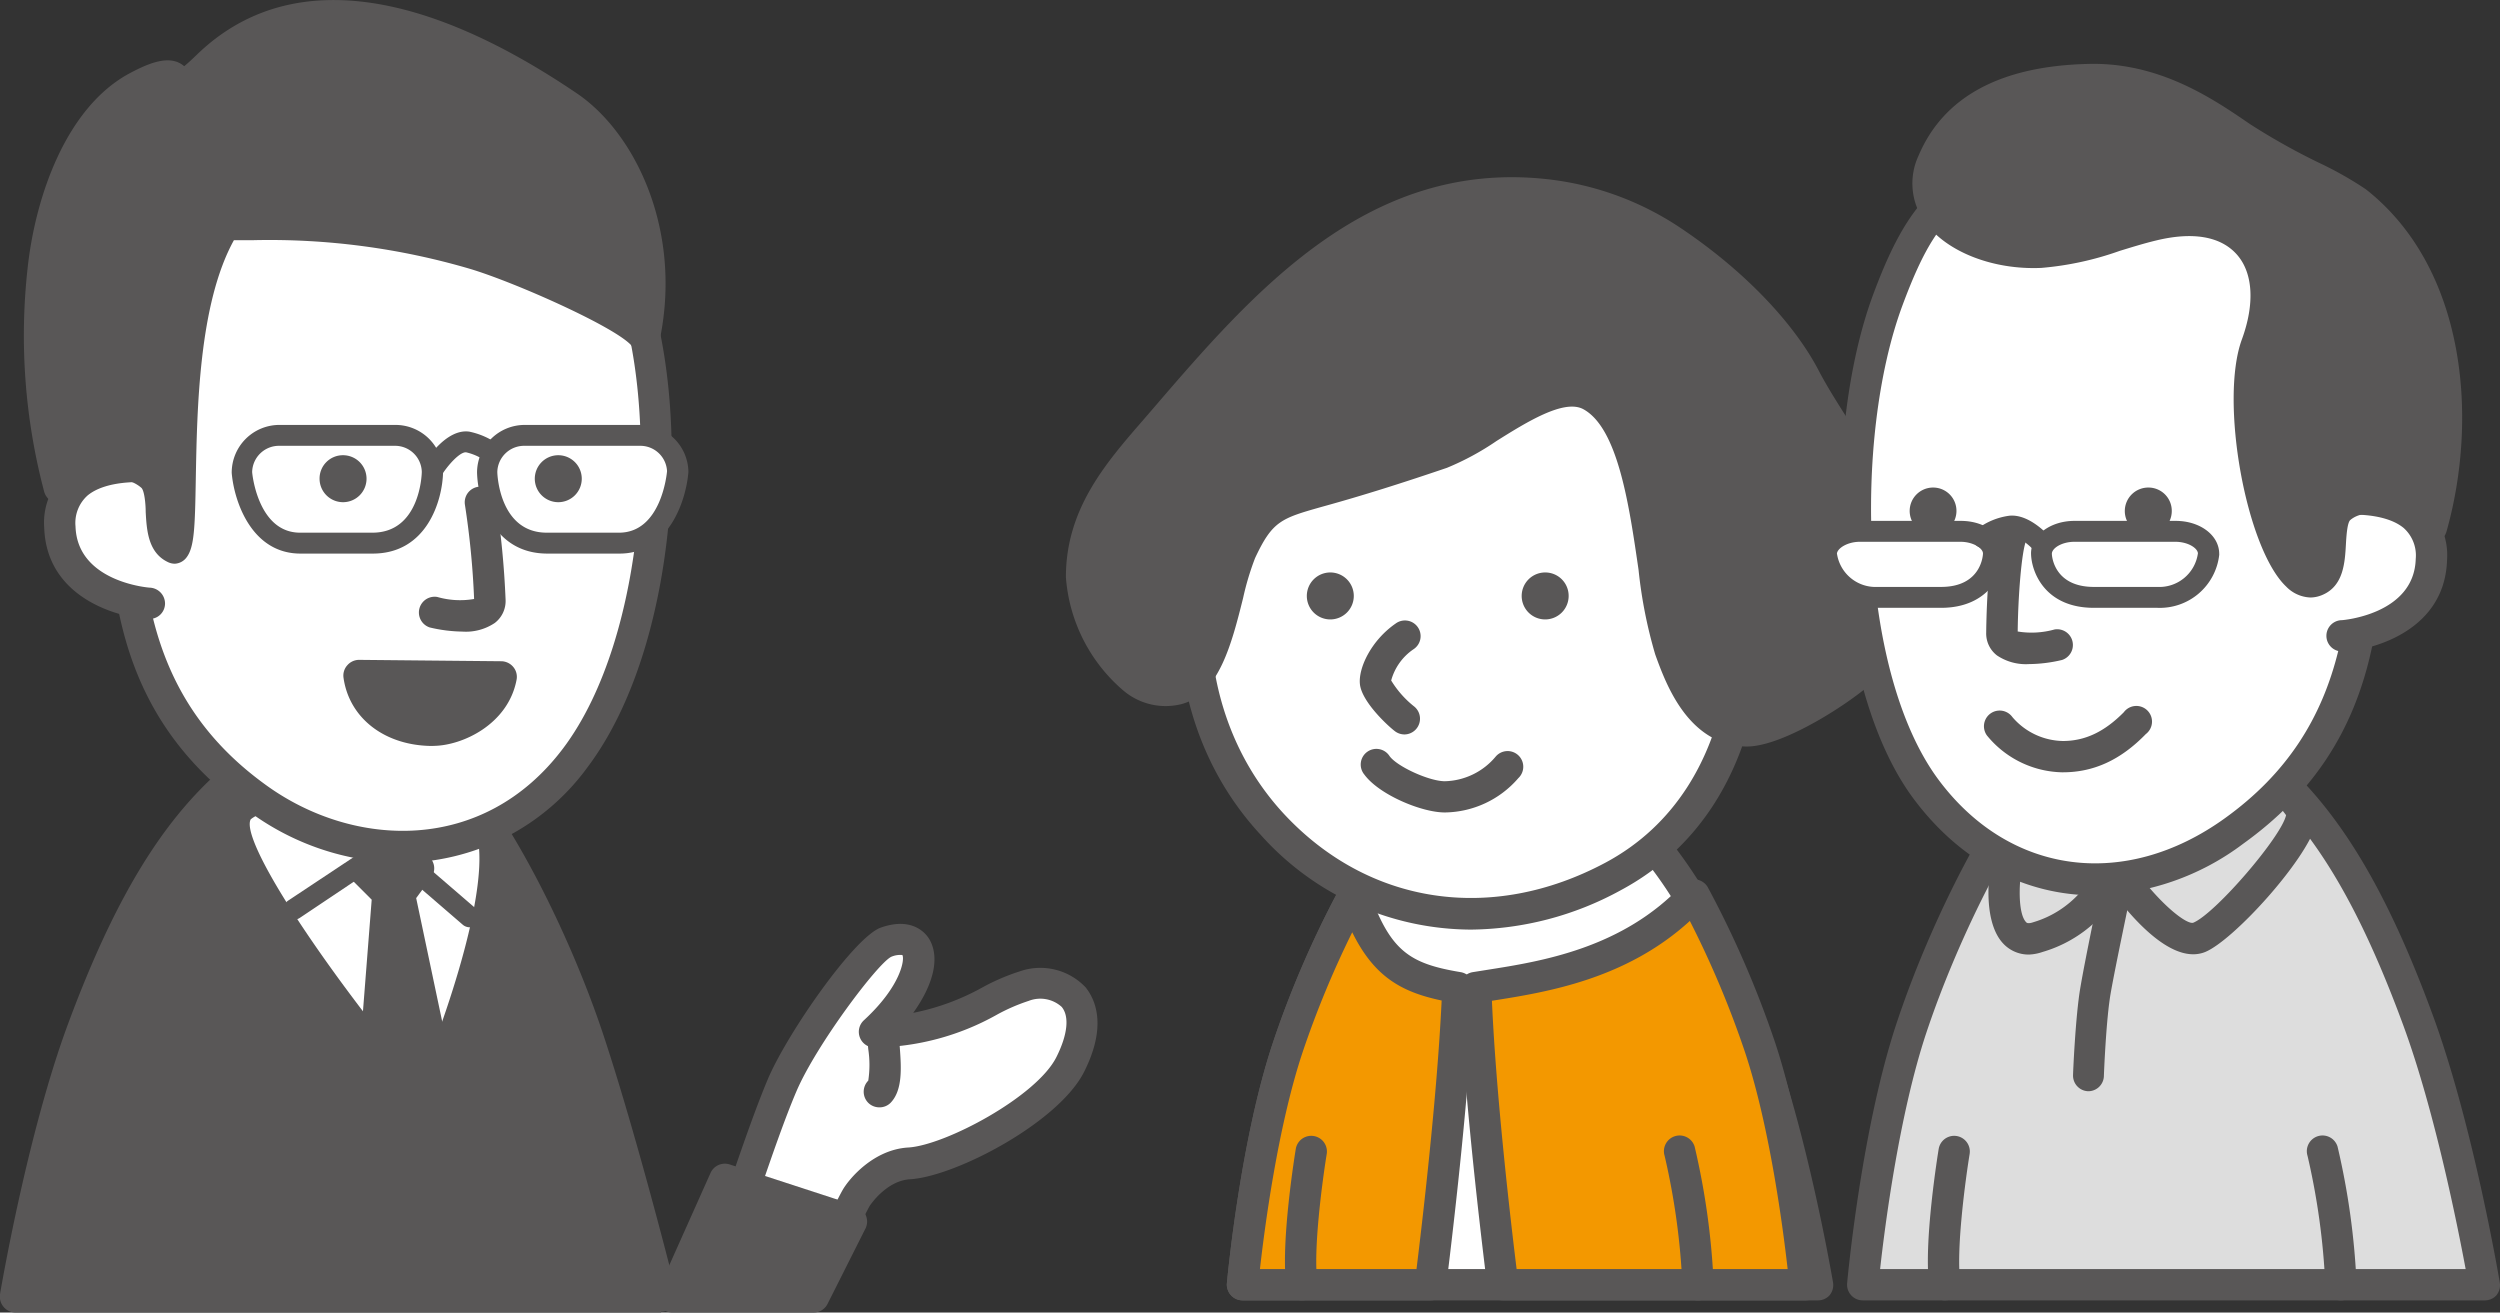 <svg xmlns="http://www.w3.org/2000/svg" viewBox="0 0 271.46 142.52"><rect x="0" y="0" width="271.46" height="142.52" fill="#333333" stroke="none"/><defs><style>.cls-1{fill:#fff;}.cls-2{fill:#595757;}.cls-3{fill:#f39800;}.cls-4{fill:#ddd;}</style></defs><title>img_soudan</title><g id="レイヤー_2" data-name="レイヤー 2"><g id="レイヤー_1-2" data-name="レイヤー 1"><path class="cls-1" d="M139.82,113.74c-3.52,10.57-4.9,25.76-4.9,25.76h62.42S194.7,124,190.7,113s-8.46-19.47-15.09-25.25c-5.47-4.76-19.19-3.35-22.1-.3C149.25,92,143.33,103.17,139.82,113.74Z"/><path class="cls-2" d="M197.34,141.2H134.92a1.68,1.68,0,0,1-1.26-.56,1.71,1.71,0,0,1-.44-1.3c.06-.62,1.45-15.5,5-26.13h0c3.53-10.63,9.58-22.19,14.08-26.9,3.63-3.81,18.39-5.08,24.45.19s11,13.37,15.57,26c4,10.93,6.61,26.12,6.72,26.76a1.75,1.75,0,0,1-.38,1.39A1.7,1.7,0,0,1,197.34,141.2Zm-60.53-3.4H195.3c-.84-4.52-3.13-15.82-6.19-24.18-4.4-12-8.91-19.58-14.62-24.55-4.76-4.15-17.41-2.87-19.75-.41-4.13,4.32-10,15.58-13.31,25.62h0C138.73,122.39,137.3,133.46,136.81,137.8Z"/><path class="cls-3" d="M147,97.19a106,106,0,0,0-7.17,16.55c-3.52,10.57-4.9,25.76-4.9,25.76h20.37s2.5-19.26,3-32.26C152.29,106.24,149.55,104.54,147,97.19Z"/><path class="cls-2" d="M155.29,141.2H134.92a1.68,1.68,0,0,1-1.26-.56,1.71,1.71,0,0,1-.44-1.3c.06-.62,1.45-15.5,5-26.13a108.31,108.31,0,0,1,7.29-16.83,1.7,1.7,0,0,1,3.1.25c2.32,6.65,4.42,8,10,8.93a1.71,1.71,0,0,1,1.42,1.75c-.5,12.92-3,32.21-3,32.41A1.7,1.7,0,0,1,155.29,141.2Zm-18.48-3.4h17c.56-4.54,2.23-18.58,2.73-29.16-4.42-.93-7.35-2.62-9.71-7.41a105.29,105.29,0,0,0-5.38,13C138.73,122.39,137.3,133.46,136.81,137.8Z"/><path class="cls-3" d="M184,97.19a106,106,0,0,1,7.17,16.55c3.51,10.57,4.9,25.76,4.9,25.76H163.18s-2.5-19.26-3-32.26C166.18,106.24,176.42,105.24,184,97.19Z"/><path class="cls-2" d="M196,141.2H163.18a1.71,1.71,0,0,1-1.69-1.48c0-.2-2.51-19.49-3-32.41a1.71,1.71,0,0,1,1.42-1.75l1.57-.25c5.86-.92,14.72-2.32,21.24-9.29a1.69,1.69,0,0,1,1.46-.52,1.71,1.71,0,0,1,1.28.88,109.27,109.27,0,0,1,7.29,16.83c3.53,10.63,4.92,25.51,5,26.13a1.71,1.71,0,0,1-.44,1.3A1.68,1.68,0,0,1,196,141.2Zm-31.34-3.4h29.45c-.49-4.34-1.93-15.41-4.62-23.52a105.53,105.53,0,0,0-6-14.28c-7,6.39-15.66,7.75-21.51,8.67H162C162.46,119.25,164.12,133.26,164.68,137.8Z"/><path class="cls-1" d="M142.38,125s-1.67,10.13-1,14.46"/><path class="cls-2" d="M141.38,141.2a1.7,1.7,0,0,1-1.68-1.44c-.7-4.55.93-14.58,1-15a1.7,1.7,0,0,1,3.36.55c-.45,2.75-1.51,10.6-1,13.93a1.7,1.7,0,0,1-1.42,1.94Z"/><path class="cls-1" d="M184.38,139.5a79,79,0,0,0-2-14.46"/><path class="cls-2" d="M184.38,141.2a1.7,1.7,0,0,1-1.7-1.7,76.68,76.68,0,0,0-1.93-14,1.7,1.7,0,0,1,3.26-1,80.22,80.22,0,0,1,2.07,15A1.7,1.7,0,0,1,184.38,141.2Z"/><path class="cls-4" d="M207.56,111.61c-3.8,11.43-5.3,27.89-5.3,27.89h67.5s-2.85-16.86-7.17-28.66-9.16-21.06-16.33-27.3c-5.91-5.15-20.75-3.63-23.89-.33C217.76,88,211.36,100.18,207.56,111.61Z"/><path class="cls-2" d="M269.76,141.2h-67.5a1.7,1.7,0,0,1-1.69-1.86c.06-.68,1.56-16.79,5.38-28.27h0c3.81-11.47,10.34-23.95,15.19-29,3.89-4.09,19.74-5.45,26.24.21,6.65,5.79,11.83,14.43,16.8,28,4.33,11.81,7.14,28.27,7.26,29a1.73,1.73,0,0,1-.38,1.38A1.7,1.7,0,0,1,269.76,141.2Zm-65.61-3.4h63.58c-.89-4.78-3.38-17.22-6.74-26.38-4.77-13-9.65-21.21-15.85-26.6-5.19-4.52-19-3.12-21.54-.44-4.48,4.69-10.81,16.89-14.43,27.76h0C206.22,121,204.66,133.2,204.15,137.8Zm3.41-26.19h0Z"/><path class="cls-4" d="M218.18,92.55c-.7,2.18-1.61,10.65,3.12,9.24s7.75-5.38,8-8c2.24,3.43,6.9,9,9.5,8,3-1.2,12.49-12,11-14s-5.28-7.4-10.75-6S220.17,86.31,218.18,92.55Z"/><path class="cls-2" d="M220.32,103.65a3.77,3.77,0,0,1-2.75-1.14c-2.48-2.53-1.6-8.65-1-10.47h0c2.18-6.84,14.56-10,21.21-11.68l.85-.21c6.42-1.65,10.77,4.22,12.4,6.44l.14.19a3,3,0,0,1,.33,2.7c-1.12,4-9,12.64-12.05,13.89-3.25,1.31-7.21-2.81-9.67-6a14.16,14.16,0,0,1-8,6A5.07,5.07,0,0,1,220.32,103.65Zm20.52-20.39a5.55,5.55,0,0,0-1.37.18l-.86.22C233.46,85,221.41,88,219.8,93.07h0c-.56,1.75-.82,6,.2,7.06.06.07.2.21.81,0,4.09-1.21,6.61-4.63,6.8-6.53a1.7,1.7,0,0,1,3.11-.77c3.29,5,6.69,7.63,7.44,7.36,2.41-1,9.61-9.39,10.07-11.68C246.25,85.87,243.86,83.26,240.84,83.26Zm-22.66,9.29h0Zm30.25-3.75h0Z"/><path class="cls-2" d="M226.8,118.49h-.07a1.7,1.7,0,0,1-1.63-1.77c0-.25.26-6.27.77-9.34s1.95-9.9,2-10.19a1.71,1.71,0,0,1,2-1.31,1.69,1.69,0,0,1,1.31,2c0,.08-1.5,7.12-2,10s-.73,8.86-.73,8.92A1.7,1.7,0,0,1,226.8,118.49Z"/><path class="cls-1" d="M212.19,125s-1.66,10.13-1,14.46"/><path class="cls-2" d="M211.19,141.2a1.71,1.71,0,0,1-1.68-1.44c-.7-4.55.93-14.58,1-15a1.7,1.7,0,0,1,3.36.55c-.45,2.75-1.51,10.6-1,13.93a1.69,1.69,0,0,1-1.42,1.94Z"/><path class="cls-1" d="M254.19,139.5a79,79,0,0,0-2-14.46"/><path class="cls-2" d="M254.19,141.2a1.7,1.7,0,0,1-1.7-1.7,76.68,76.68,0,0,0-1.93-14,1.7,1.7,0,0,1,3.26-1,80.22,80.22,0,0,1,2.07,15A1.7,1.7,0,0,1,254.19,141.2Z"/><path class="cls-1" d="M187,52.36c5.16,13.32,4,34.35-11.87,42.82-13.77,7.35-27.81,4.2-37-5.69-10-10.83-10.32-26.3-5.13-39.5,4.81-12.26,13.28-18.56,29.22-18.72C179.68,31.09,182.71,41.35,187,52.36Z"/><path class="cls-2" d="M159.69,100.94a30.76,30.76,0,0,1-22.8-10.29c-9.54-10.29-11.58-25.72-5.47-41.28,5.32-13.53,14.82-19.64,30.79-19.8C180,29.36,184,39.94,188,50.14l.61,1.61h0c5.09,13.13,4.53,35.75-12.65,44.93A34.46,34.46,0,0,1,159.69,100.94Zm3-68h-.43c-14.59.15-22.86,5.42-27.66,17.64C129,64.93,130.76,79,139.38,88.34c9.18,9.9,22.56,11.94,34.93,5.34C189.65,85.48,190,64.94,185.39,53l-.62-1.62C180.84,41.1,177.72,33,162.68,33Z"/><path class="cls-2" d="M147,64.71a2.55,2.55,0,1,1-2.55-2.55A2.55,2.55,0,0,1,147,64.71Z"/><path class="cls-2" d="M170.33,64.71a2.55,2.55,0,1,1-2.54-2.55A2.54,2.54,0,0,1,170.33,64.71Z"/><path class="cls-1" d="M152.51,78.05c-.91-.66-3-2.89-3.14-3.93s1-3.52,3.15-5"/><path class="cls-2" d="M152.51,79.75a1.74,1.74,0,0,1-1-.32c-.74-.54-3.6-3.17-3.84-5.1-.21-1.75,1.2-4.77,3.87-6.62a1.7,1.7,0,1,1,1.94,2.79,6,6,0,0,0-2.42,3.39,10.69,10.69,0,0,0,2.43,2.77,1.71,1.71,0,0,1-1,3.09Z"/><path class="cls-1" d="M149.52,83.1c1.22,1.67,5.25,3.42,7.36,3.42a9,9,0,0,0,6.75-3.21"/><path class="cls-2" d="M156.88,88.22c-2.52,0-7.13-1.93-8.73-4.11a1.7,1.7,0,1,1,2.74-2c.84,1.14,4.31,2.72,6,2.72a7.42,7.42,0,0,0,5.52-2.68,1.7,1.7,0,1,1,2.46,2.34A10.7,10.7,0,0,1,156.88,88.22Z"/><path class="cls-2" d="M202.94,52.48c-2.23-4-5.05-7.92-7-11.65-3.13-5.86-9-11.17-14.5-14.8a30.7,30.7,0,0,0-13.72-4.93c-18.77-2-30.55,12-41.63,24.84-4.25,4.93-8.63,9.61-8.6,16.7,0,4.48,4.8,13.66,10.36,12.15,4.45-1.2,5.19-11.3,6.88-14.92,2.18-4.67,3.63-5.16,8.45-6.52,4.49-1.26,8.95-2.66,13.37-4.17s11.75-8.63,16.17-6.26c6.77,3.65,6.29,21.07,8.64,27.55,1.4,3.88,3.47,8.74,8.26,8.88,3.19.1,10.39-4.36,12.8-6.71,3.93-3.84,4.72-10.72,2.76-15.65A38.23,38.23,0,0,0,202.94,52.48Z"/><path class="cls-2" d="M189.69,81.06h-.15c-6.26-.2-8.66-6.82-9.81-10a50.91,50.91,0,0,1-1.81-9.19c-1-6.85-2.2-15.38-6-17.44-2.09-1.13-6.16,1.41-9.43,3.46a29.12,29.12,0,0,1-5.38,2.91c-4.7,1.6-9.1,3-13.46,4.2-4.53,1.28-5.47,1.54-7.37,5.6a29.75,29.75,0,0,0-1.3,4.34c-1.22,4.88-2.61,10.41-6.67,11.51A7.09,7.09,0,0,1,122,75a17.91,17.91,0,0,1-6.26-12.32c0-7.35,4.22-12.27,8.33-17l1.07-1.24c10.91-12.69,23.28-27.06,42.71-25a32.43,32.43,0,0,1,14.48,5.21c6.75,4.49,12.23,10.11,15.06,15.41,1,1.95,2.29,3.94,3.63,6.06,1.15,1.81,2.33,3.68,3.39,5.55h0a40.1,40.1,0,0,1,2.3,4.72c2.35,5.93,1,13.44-3.15,17.49C201.29,76.09,193.74,81.06,189.69,81.06Zm-19-40.32a5.84,5.84,0,0,1,2.82.68c5.35,2.88,6.65,12,7.8,20a50.36,50.36,0,0,0,1.64,8.52c1.66,4.58,3.43,7.65,6.72,7.75,2.46.07,9.2-3.94,11.55-6.23,3.54-3.46,4-9.73,2.37-13.8a36.48,36.48,0,0,0-2.11-4.31h0c-1-1.8-2.17-3.63-3.29-5.4-1.31-2.08-2.67-4.22-3.77-6.28-2.56-4.82-7.64-10-13.94-14.18a29,29,0,0,0-13-4.65c-17.67-1.9-28.9,11.16-39.77,23.79l-1.08,1.25c-3.87,4.49-7.53,8.72-7.5,14.8a14.73,14.73,0,0,0,4.92,9.62,3.68,3.68,0,0,0,3.3.89c2.14-.58,3.42-5.67,4.26-9.05a30.19,30.19,0,0,1,1.52-4.95c2.43-5.21,4.35-6,9.53-7.43,4.29-1.21,8.64-2.57,13.28-4.15A28.19,28.19,0,0,0,160.65,45C163.89,43,167.46,40.74,170.67,40.74Z"/><path class="cls-1" d="M256.23,44.55c2,19.33,1.13,35.08-13.65,45.69-10.93,7.84-24.55,7.29-33.38-4.45C200,73.48,199.69,46.86,205,32.59,209.89,19.35,214,18,229.86,18,247.18,18,254.54,28.36,256.23,44.55Z"/><path class="cls-2" d="M227.43,97.22c-7.41,0-14.42-3.53-19.58-10.4C198.5,74.39,197.77,47.14,203.39,32c5.12-13.84,10-15.7,26.47-15.72h.06c16.64,0,26.06,9.45,28,28.09h0c2.21,21.23.58,36.53-14.35,47.25A27.7,27.7,0,0,1,227.43,97.22Zm2.49-77.54h-.06c-15.3,0-18.69,1.11-23.29,13.5-5.31,14.34-4.72,40,4,51.59,7.7,10.24,20.17,11.88,31,4.09,13.59-9.76,15-24.12,12.95-44.14h0C252.76,27.64,244.94,19.68,229.92,19.68Z"/><path class="cls-1" d="M218.41,58.07c-.74,1.82-1,7.81-1,10.62S223.45,70,223.45,70"/><path class="cls-2" d="M220.32,72.11a5.63,5.63,0,0,1-3.48-.94,3,3,0,0,1-1.17-2.49c0-.35.09-8.62,1.16-11.25A1.7,1.7,0,1,1,220,58.72c-.49,1.21-.87,6-.91,9.85a9.24,9.24,0,0,0,4-.22,1.71,1.71,0,0,1,.82,3.31A16,16,0,0,1,220.32,72.11Z"/><path class="cls-1" d="M217.17,78.89a9.06,9.06,0,0,0,6.77,3.27c2.69,0,5.26-1,7.85-3.64"/><path class="cls-2" d="M224,83.86h-.12a10.82,10.82,0,0,1-8.13-4,1.7,1.7,0,1,1,2.76-2A7.37,7.37,0,0,0,224,80.46c2.41,0,4.51-1,6.61-3.12A1.7,1.7,0,1,1,233,79.71C230.29,82.5,227.36,83.86,224,83.86Z"/><path class="cls-1" d="M252.34,54.47c2.34-.51,11.91-1.23,11.68,6.27s-9.27,8.31-9.74,8.3"/><path class="cls-2" d="M254.31,70.74h0a1.7,1.7,0,0,1,0-3.4h0s7.83-.59,8-6.65A4,4,0,0,0,261,57.33c-2.16-1.79-6.61-1.57-8.31-1.2a1.7,1.7,0,1,1-.73-3.32c2-.43,7.79-.93,11.21,1.91a7.29,7.29,0,0,1,2.54,6.07C265.47,69,256.6,70.74,254.31,70.74Z"/><path class="cls-2" d="M212.44,55.51a2.54,2.54,0,1,1-2.51-2.57A2.53,2.53,0,0,1,212.44,55.51Z"/><path class="cls-2" d="M235.82,55.51a2.55,2.55,0,1,1-2.52-2.57A2.53,2.53,0,0,1,235.82,55.51Z"/><path class="cls-2" d="M243.35,14.89c-4-2.75-9.45-6.42-16.5-6.25-6.71.15-14,1.95-16.95,8.91-2.6,6.15,4.85,10.14,11.69,9.84,4.24-.19,8.07-2,12.18-2.95,9.75-2.33,14.57,3.95,11.25,13-2.75,7.55,2,27.56,6.53,25.6,2.41-1.06.65-6.18,2.54-7.82,2.47-2.15,6.77-1.08,9.92,2,3.2-11.35,2.28-27.16-8.17-35.37C254,20.45,247.25,17.56,243.35,14.89Z"/><path class="cls-2" d="M250.91,64.88a3.85,3.85,0,0,1-2.66-1.18c-4.37-4.12-7.26-20.18-4.82-26.84,1.42-3.88,1.22-7.24-.55-9.23s-4.81-2.47-8.71-1.53c-1.34.32-2.69.74-4,1.14a33.66,33.66,0,0,1-8.51,1.85c-5.32.24-10.43-1.8-12.7-5.06a7.13,7.13,0,0,1-.63-7.14c2.71-6.39,8.92-9.74,18.48-9.95,7.75-.19,13.61,3.87,17.51,6.54h0a71.47,71.47,0,0,0,7.37,4.14,39.15,39.15,0,0,1,5.2,2.93c10.88,8.55,12.24,24.83,8.76,37.17a1.7,1.7,0,0,1-2.83.75c-2.6-2.57-5.94-3.43-7.62-2-.33.3-.42,1.75-.47,2.61-.11,2-.26,4.5-2.49,5.49A3.42,3.42,0,0,1,250.91,64.88ZM237.64,22.25a10,10,0,0,1,7.78,3.12c2.63,2.95,3.06,7.56,1.2,12.66-1.78,4.88.08,16.43,2.78,21.49.94,1.77,1.55,2,1.55,2,.25-.14.34-1.78.39-2.56.1-1.76.21-3.75,1.63-5,2.52-2.19,6.52-2,10,.32,2.33-10.84.72-24-8.22-31a41.68,41.68,0,0,0-4.64-2.58,74.44,74.44,0,0,1-7.75-4.35c-3.75-2.58-8.87-6.08-15.5-5.95-8.1.18-13.29,2.83-15.42,7.87a3.76,3.76,0,0,0,.28,3.87c1.58,2.27,5.7,3.8,9.76,3.61A30.68,30.68,0,0,0,229.16,24c1.36-.43,2.77-.87,4.22-1.21A18.34,18.34,0,0,1,237.64,22.25Z"/><path class="cls-1" d="M210.77,64.89h-6.89a5.44,5.44,0,0,1-5.55-4.73c0-1.34,1.61-2.44,3.58-2.44h11c2,0,3.59,1.1,3.59,2.44C216.46,60.16,216.32,64.89,210.77,64.89Z"/><path class="cls-2" d="M210.77,66h-6.89a6.51,6.51,0,0,1-6.68-5.73s0-.09,0-.14c0-2,2.08-3.57,4.72-3.57h11c2.65,0,4.72,1.57,4.72,3.57S216,66,210.77,66Zm-11.31-5.92a4.24,4.24,0,0,0,4.42,3.65h6.89c4.39,0,4.55-3.48,4.55-3.63,0-.57-1.07-1.27-2.45-1.27h-11C200.58,58.86,199.53,59.52,199.46,60.11Z"/><path class="cls-2" d="M221.8,60.26a1.15,1.15,0,0,1-.86-.4c-.59-.69-1.81-1.68-2.53-1.61a5,5,0,0,0-2.35,1,1.13,1.13,0,0,1-1.43-1.76A7.35,7.35,0,0,1,218.18,56c2.18-.22,4.26,2.13,4.49,2.4a1.14,1.14,0,0,1-.87,1.87Z"/><path class="cls-1" d="M227.36,64.89h6.89a5.44,5.44,0,0,0,5.55-4.73c0-1.34-1.61-2.44-3.59-2.44h-11c-2,0-3.58,1.1-3.58,2.44C221.67,60.16,221.81,64.89,227.36,64.89Z"/><path class="cls-2" d="M234.25,66h-6.89c-5.26,0-6.76-3.82-6.82-5.83s2.07-3.61,4.71-3.61h11c2.65,0,4.72,1.57,4.72,3.57a.66.66,0,0,1,0,.14A6.49,6.49,0,0,1,234.25,66Zm-9-7.17c-1.38,0-2.45.7-2.45,1.3,0,.33.29,3.6,4.56,3.6h6.89a4.23,4.23,0,0,0,4.41-3.66c-.06-.58-1.11-1.24-2.45-1.24Z"/><path class="cls-1" d="M98.73,126.29c4.6-.27,15.07-5.88,17.5-10.75,3.5-7-.92-9.68-5-8.5S104,111.79,95,112c6.25-5.75,6.09-11.44,1.25-9.75-2,.69-9,10.25-11.25,15.47s-5.1,14.49-5.7,15.52,10.45,3.26,10.45,3.26,2.65-5.47,3.25-6.5S95.76,126.47,98.73,126.29Z"/><path class="cls-2" d="M89.73,138.24l-.33,0c-10.83-2.18-11.34-3.32-11.67-4.07a1.85,1.85,0,0,1,.08-1.71c.2-.38.94-2.53,1.59-4.43,1.13-3.3,2.68-7.8,4-10.91,2.14-5,9.38-15.4,12.25-16.4,3.45-1.21,4.9.66,5.26,1.26,1.17,2,.46,4.91-1.75,8a25.77,25.77,0,0,0,7.51-2.76,23,23,0,0,1,4.07-1.75,6.77,6.77,0,0,1,7.14,1.74c1,1.25,2.39,4.09-.15,9.15-2.75,5.52-14,11.4-18.92,11.69h0c-2.32.14-4,2.33-4.38,2.9-.46.81-2.46,4.89-3.19,6.4A1.7,1.7,0,0,1,89.73,138.24Zm-8.36-5.56a73.15,73.15,0,0,0,7.41,1.93c.83-1.71,2.28-4.64,2.73-5.42.7-1.2,3.33-4.37,7.12-4.59h0c4-.24,13.93-5.52,16.08-9.82,1.22-2.43,1.43-4.42.57-5.45a3.46,3.46,0,0,0-3.58-.65,20.09,20.09,0,0,0-3.47,1.51A27.72,27.72,0,0,1,95,113.74a1.68,1.68,0,0,1-1.62-1.06,1.7,1.7,0,0,1,.42-1.89c4.09-3.76,4.45-6.68,4.18-7.09a2.42,2.42,0,0,0-1.22.2c-1.52.78-8.09,9.53-10.25,14.53-1.29,3-2.81,7.43-3.92,10.67C82.05,130.77,81.65,131.9,81.37,132.68Zm-.6,1.43v0Z"/><polygon class="cls-2" points="88.32 140.82 72.98 140.82 78.68 128.06 92.48 132.54 88.32 140.82"/><path class="cls-2" d="M88.32,142.52H73a1.7,1.7,0,0,1-1.55-2.4l5.7-12.75a1.7,1.7,0,0,1,2.08-.93L93,130.93a1.68,1.68,0,0,1,1,1,1.72,1.72,0,0,1,0,1.42l-4.16,8.27A1.69,1.69,0,0,1,88.32,142.52Zm-12.72-3.4H87.27l2.8-5.57-10.46-3.4Z"/><path class="cls-2" d="M63.9,112.93c3.8,11.43,7.9,27.89,7.9,27.89H1.7S4.55,124,8.88,112.16,18,91.1,25.2,84.86c5.91-5.15,20.75-3.63,23.9-.33C53.7,89.36,60.1,101.49,63.9,112.93Z"/><path class="cls-2" d="M71.8,142.52H1.7a1.7,1.7,0,0,1-1.3-.6A1.75,1.75,0,0,1,0,140.53c.12-.69,2.93-17.15,7.26-29,5-13.57,10.16-22.21,16.8-28s22.35-4.3,26.25-.21c4.85,5.08,11.38,17.56,15.19,29h0c3.77,11.36,7.89,27.85,7.93,28a1.7,1.7,0,0,1-1.65,2.11Zm-68.06-3.4H69.61c-1.23-4.81-4.38-16.82-7.32-25.66h0c-3.61-10.87-9.95-23.07-14.42-27.76-2.56-2.68-16.36-4.08-21.55.44-6.19,5.39-11.08,13.59-15.85,26.6C7.12,121.9,4.63,134.34,3.74,139.12Z"/><path class="cls-1" d="M46,120.73s-24.61-28.9-19.9-33c3.89-3.39,24.8-1.8,26.5.66C57.28,95.14,46,120.73,46,120.73Z"/><path class="cls-2" d="M46,122.43a1.7,1.7,0,0,1-1.29-.6c-.07-.07-6.27-7.37-11.81-15.07C22.32,92,23,88.22,25,86.44c3.62-3.15,16-2.39,20.5-1.83,7.2.9,8.16,2.29,8.52,2.82,5.06,7.32-5.25,31.27-6.44,34a1.69,1.69,0,0,1-1.31,1Zm-9.47-35c-4.24,0-8,.43-9.31,1.54-1.14,2.19,7.25,15.22,18.3,28.5,4-9.68,8.38-24,5.73-28.07C49.9,88.4,42.77,87.47,36.55,87.47Z"/><path class="cls-2" d="M51,100.69a1.17,1.17,0,0,1-.74-.27l-8.23-7.1-9.48,6.35a1.13,1.13,0,0,1-1.26-1.88L41.52,91a1.13,1.13,0,0,1,1.37.09l8.89,7.66a1.14,1.14,0,0,1,.11,1.6A1.12,1.12,0,0,1,51,100.69Z"/><polygon class="cls-2" points="45.45 94.31 42.95 92.48 39.62 94.48 42.12 97.06 40.27 120.56 48.27 120.39 43.37 97.14 45.45 94.31"/><path class="cls-2" d="M40.27,122.26a1.72,1.72,0,0,1-1.24-.53,1.68,1.68,0,0,1-.45-1.3l1.78-22.74-2-2a1.69,1.69,0,0,1-.47-1.4A1.72,1.72,0,0,1,38.74,93l3.34-2a1.7,1.7,0,0,1,1.88.09l2.5,1.83a1.73,1.73,0,0,1,.67,1.11,1.7,1.7,0,0,1-.31,1.27l-1.63,2.22L49.93,120a1.69,1.69,0,0,1-1.62,2l-8,.17Zm2.95-17.56-1.11,14.12,4.07-.08Zm-.89-9.87.36.37.38-.52-.21-.16Z"/><path class="cls-1" d="M14.29,41c-2,19.33-1.13,35.08,13.65,45.69C38.87,94.55,53.62,94,62.45,82.26,71.71,70,73.61,44.69,68.32,30.42c-4.9-13.25-11.84-15.95-27.66-16C23.34,14.43,16,24.83,14.29,41Z"/><path class="cls-2" d="M43.51,93.68A28.36,28.36,0,0,1,27,88.09C12,77.37,10.39,62.07,12.6,40.84h0C14.54,22.2,24,12.75,40.6,12.75h.06c15.55,0,23.89,2.58,29.26,17.08,5.31,14.33,3.83,40.24-6.11,53.46A25.18,25.18,0,0,1,43.51,93.68ZM16,41.19c-2.08,20-.64,34.38,13,44.14,9.39,6.74,23.45,7.5,32.16-4.09,9.15-12.17,10.54-37,5.64-50.23C62.07,18.42,55.84,16.17,40.66,16.15H40.6c-15,0-22.84,8-24.62,25Z"/><path class="cls-1" d="M52.11,54.54a91,91,0,0,1,1,10.62c0,2.82-6.08,1.31-6.08,1.31"/><path class="cls-2" d="M50.2,68.58a16,16,0,0,1-3.54-.45,1.71,1.71,0,0,1,.82-3.31,8.93,8.93,0,0,0,4,.22,90.21,90.21,0,0,0-1-10.25,1.7,1.7,0,1,1,3.37-.49,97.59,97.59,0,0,1,1.05,10.85,3,3,0,0,1-1.17,2.49A5.63,5.63,0,0,1,50.2,68.58Z"/><path class="cls-1" d="M18.18,50.94c-2.34-.51-11.91-1.23-11.68,6.27s9.27,8.31,9.74,8.3"/><path class="cls-2" d="M16.21,67.21c-2.28,0-11.16-1.73-11.41-9.95a7.29,7.29,0,0,1,2.54-6.07c3.42-2.84,9.25-2.34,11.21-1.91a1.7,1.7,0,0,1-.73,3.32c-1.7-.37-6.15-.59-8.31,1.2A4,4,0,0,0,8.2,57.16c.19,6.06,8,6.65,8.06,6.65a1.73,1.73,0,0,1,1.66,1.73,1.68,1.68,0,0,1-1.66,1.67Z"/><path class="cls-2" d="M14.84,9.5c7.21-3.9,2.09,3.13,7.93-2.46,11.67-11.16,28.67-2.5,39,4.5C67.14,15.18,72.45,25,70,36.54c-2-2.5-14.07-7.7-18.5-9C37,23.29,27,24.71,24.52,24.29,17.75,35,20.57,57.28,19,59.51c-2.41-1.06-.65-6.18-2.54-7.82-2.47-2.15-6.84-1.87-10,1.25A64.74,64.74,0,0,1,4.71,29.28C5.47,22.11,8.49,12.94,14.84,9.5Z"/><path class="cls-2" d="M19,61.21a1.7,1.7,0,0,1-.69-.14c-2.23-1-2.38-3.48-2.49-5.48,0-.87-.14-2.32-.47-2.62-1.7-1.48-5-1.44-7.69,1.18A1.72,1.72,0,0,1,6,54.58,1.68,1.68,0,0,1,4.8,53.4,66.25,66.25,0,0,1,3,29.1C3.84,21.34,7.17,11.72,14,8h0c2.25-1.21,4.51-2.11,6-.81.33-.27.81-.7,1.51-1.38,9.43-9,23.65-7.52,41.13,4.33,6.35,4.3,11.46,14.87,9,26.75a1.71,1.71,0,0,1-3,.72c-1.56-2-12.82-7-17.65-8.43a77.17,77.17,0,0,0-23.49-3.1c-.85,0-1.53,0-2.1,0-3.81,6.9-4,18.29-4.14,25.93-.09,5.22-.15,7.39-1,8.51A1.69,1.69,0,0,1,19,61.21ZM12.5,48.6a7.58,7.58,0,0,1,5.05,1.81,3.41,3.41,0,0,1,.38.38c.16-8.32.56-20.16,5.15-27.41a1.73,1.73,0,0,1,1.72-.76c.45.07,1.51.06,2.73.06A80.28,80.28,0,0,1,52,25.91a89.86,89.86,0,0,1,16.79,7.51c.93-9.18-3.18-17.22-8-20.47C49.66,5.39,34.21-1.55,24,8.27c-2.14,2-3.23,2.87-4.43,2.72A2.21,2.21,0,0,1,18,10a9.89,9.89,0,0,0-2.34,1h0C10,14.09,7.13,22.56,6.4,29.46A64.44,64.44,0,0,0,7.45,50,10,10,0,0,1,12.5,48.6ZM14.84,9.5h0Z"/><path class="cls-2" d="M39,73.35c.48,3.42,3.5,6,8.12,5.93,2.47,0,6.56-1.87,7.31-5.78Z"/><path class="cls-2" d="M47,81c-5.19,0-9.08-3-9.7-7.41a1.67,1.67,0,0,1,.41-1.35A1.7,1.7,0,0,1,39,71.65l15.44.15a1.73,1.73,0,0,1,1.3.63,1.67,1.67,0,0,1,.35,1.39c-.92,4.84-5.89,7.14-9,7.17Zm-5.59-5.92c1,1.6,3.08,2.55,5.69,2.51a6.67,6.67,0,0,0,4.75-2.4Z"/><path class="cls-1" d="M54.31,49.89A7,7,0,0,0,50.83,48c-1.9-.27-4,3.27-4,3.27"/><path class="cls-2" d="M46.82,52.39a1.13,1.13,0,0,1-1-1.71c.42-.7,2.62-4.17,5.14-3.81a8.21,8.21,0,0,1,4.13,2.23,1.13,1.13,0,1,1-1.62,1.58,6,6,0,0,0-2.83-1.56C50,49,48.61,50.48,47.8,51.84A1.14,1.14,0,0,1,46.82,52.39Z"/><path class="cls-1" d="M59.43,59h7.85c5.7,0,6.34-7.72,6.34-7.72a4.05,4.05,0,0,0-4.09-4H57a4.05,4.05,0,0,0-4.09,4S53.09,59,59.43,59Z"/><path class="cls-2" d="M67.28,60.11H59.43c-5.9,0-7.57-5.78-7.63-8.83A5.18,5.18,0,0,1,57,46.14H69.53a5.17,5.17,0,0,1,5.22,5.11C74.5,54.38,72.61,60.11,67.28,60.11ZM57,48.41a2.91,2.91,0,0,0-3,2.84c0,.25.23,6.59,5.37,6.59h7.85c4.58,0,5.19-6.41,5.21-6.68a2.9,2.9,0,0,0-3-2.75Z"/><path class="cls-1" d="M40.48,59H32.62c-5.69,0-6.33-7.72-6.33-7.72a4.05,4.05,0,0,1,4.09-4H42.89a4.05,4.05,0,0,1,4.09,4S46.82,59,40.48,59Z"/><path class="cls-2" d="M40.48,60.11H32.62c-5.33,0-7.21-5.73-7.46-8.76a5.18,5.18,0,0,1,5.22-5.21H42.89a5.17,5.17,0,0,1,5.22,5.11C48.05,54.33,46.37,60.11,40.48,60.11Zm-10.1-11.7a2.91,2.91,0,0,0-3,2.84c0,.18.63,6.59,5.2,6.59h7.86c5.17,0,5.36-6.34,5.36-6.61a2.9,2.9,0,0,0-3-2.82Z"/><path class="cls-2" d="M58.07,52a2.55,2.55,0,1,0,2.53-2.57A2.55,2.55,0,0,0,58.07,52Z"/><path class="cls-2" d="M34.7,52a2.55,2.55,0,1,0,2.52-2.57A2.53,2.53,0,0,0,34.7,52Z"/><path class="cls-1" d="M96,111.54c-.25,1.5.75,5.75-.5,7"/><path class="cls-2" d="M95.48,120.24a1.7,1.7,0,0,1-1.2-.49,1.71,1.71,0,0,1,0-2.41,11.4,11.4,0,0,0,0-3.41,12.68,12.68,0,0,1,0-2.67,1.7,1.7,0,0,1,3.36.56,13,13,0,0,0,.06,1.87c.16,2.19.34,4.68-1,6.06A1.68,1.68,0,0,1,95.48,120.24Z"/></g></g></svg>